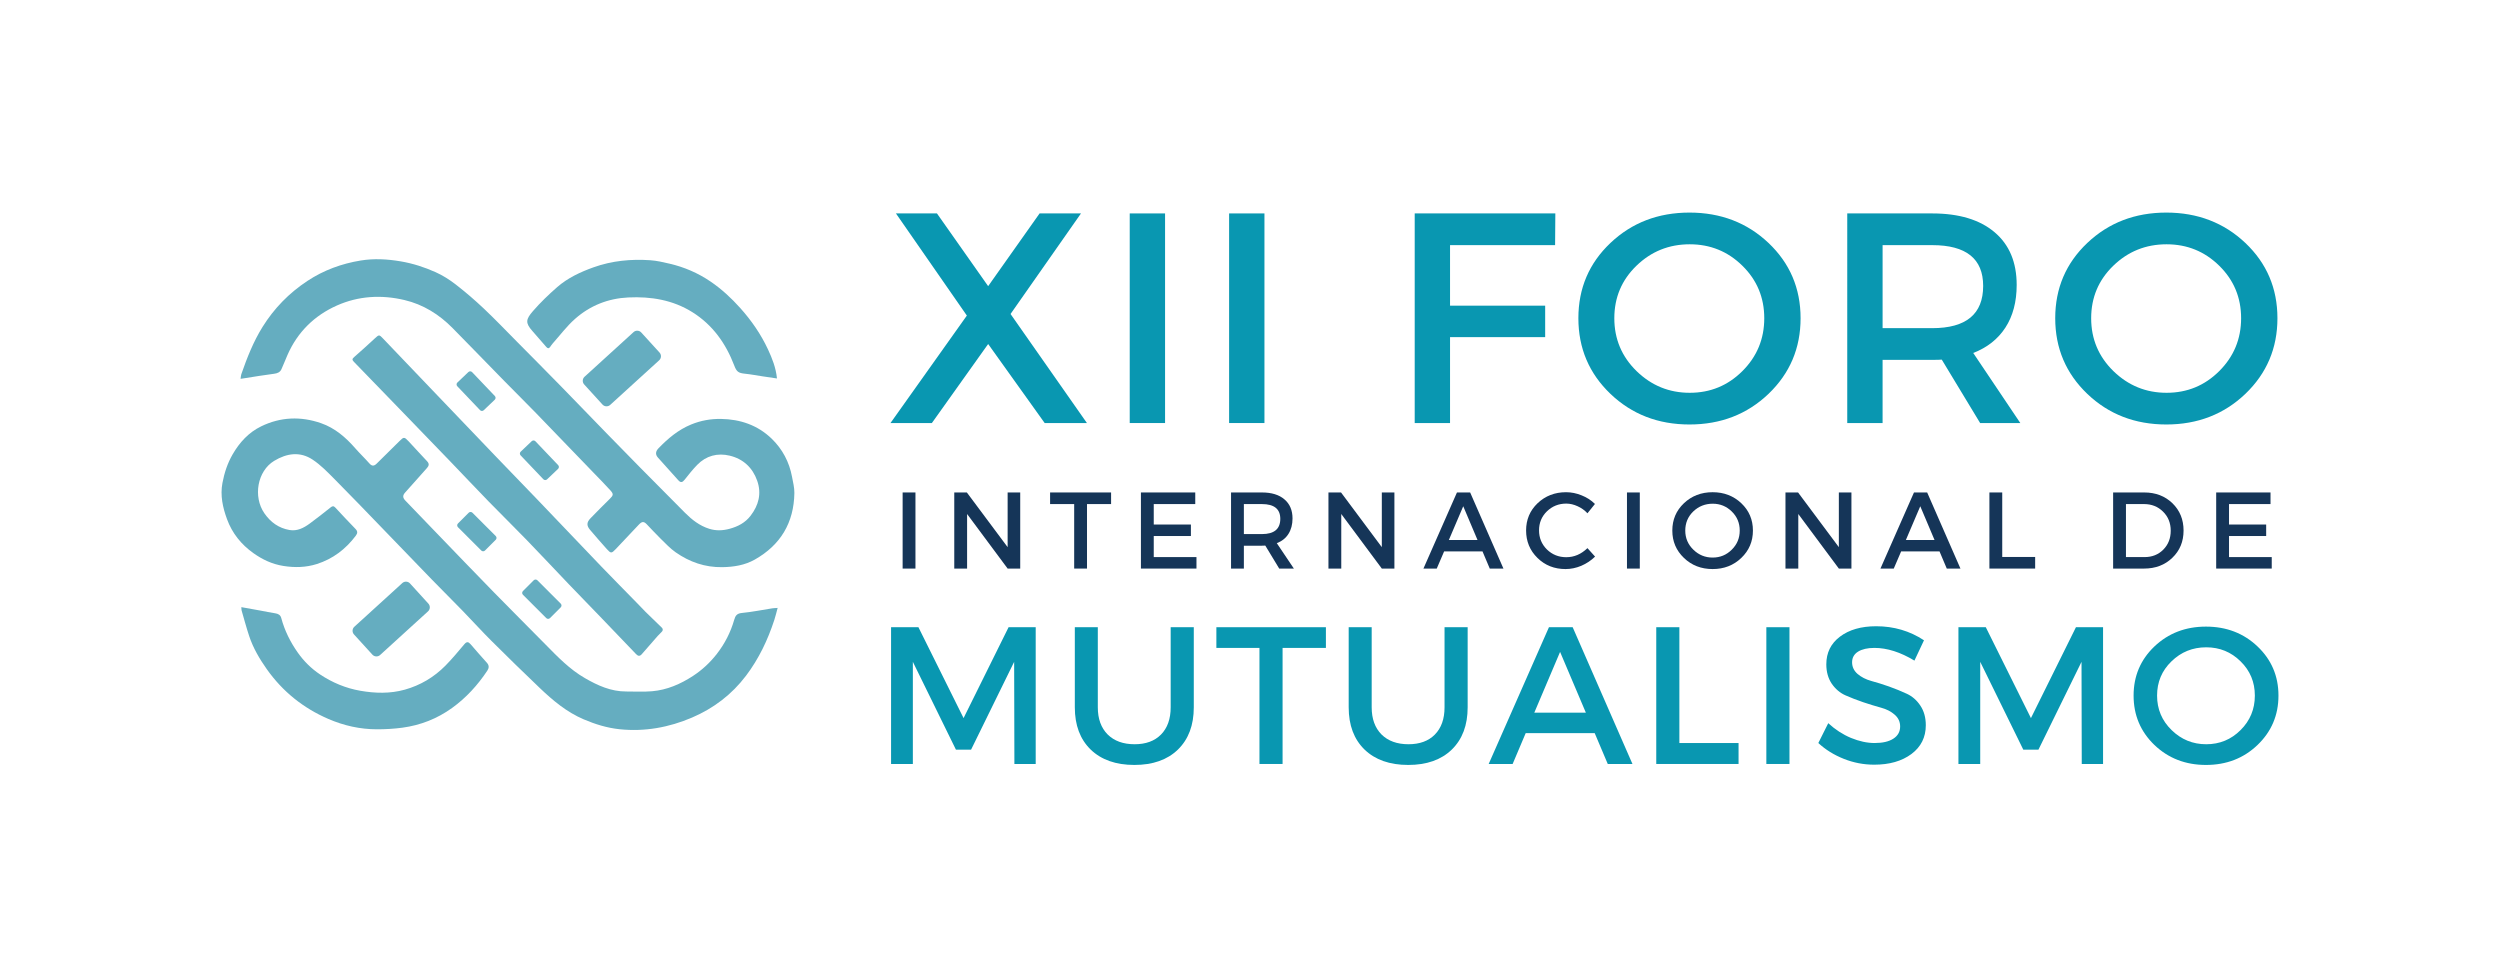 <?xml version="1.0" encoding="utf-8"?>
<!-- Generator: Adobe Illustrator 16.0.0, SVG Export Plug-In . SVG Version: 6.00 Build 0)  -->
<!DOCTYPE svg PUBLIC "-//W3C//DTD SVG 1.1//EN" "http://www.w3.org/Graphics/SVG/1.1/DTD/svg11.dtd">
<svg version="1.1" id="Capa_1" xmlns="http://www.w3.org/2000/svg" xmlns:xlink="http://www.w3.org/1999/xlink" x="0px" y="0px"
	 width="429px" height="167.742px" viewBox="0 0 429 167.742" enable-background="new 0 0 429 167.742" xml:space="preserve">
<g>
	<polygon fill="#0997B1" points="173.409,53.882 186.514,72.593 179.266,72.593 169.567,59.032 159.91,72.593 152.808,72.593 
		165.912,54.152 153.742,36.624 160.782,36.624 169.567,49.105 178.394,36.624 185.496,36.624 	"/>
	<rect x="193.861" y="36.624" fill="#0997B1" width="6.064" height="35.969"/>
	<rect x="210.915" y="36.624" fill="#0997B1" width="6.064" height="35.969"/>
	<polygon fill="#0997B1" points="266.854,42.065 248.827,42.065 248.827,52.449 265.151,52.449 265.151,57.849 248.827,57.849 
		248.827,72.593 242.764,72.593 242.764,36.624 266.896,36.624 	"/>
	<path fill="#0997B1" d="M276.354,41.691c3.665-3.473,8.188-5.212,13.561-5.212c5.368,0,9.891,1.739,13.561,5.212
		c3.666,3.479,5.504,7.783,5.504,12.917c0,5.141-1.838,9.465-5.504,12.98c-3.67,3.504-8.192,5.254-13.561,5.254
		c-5.373,0-9.896-1.75-13.561-5.254c-3.672-3.515-5.504-7.839-5.504-12.98C270.85,49.474,272.682,45.17,276.354,41.691
		 M289.956,41.92c-3.562,0-6.604,1.225-9.138,3.676c-2.534,2.451-3.801,5.457-3.801,9.013c0,3.562,1.272,6.584,3.821,9.076
		c2.56,2.482,5.597,3.718,9.117,3.718c3.531,0,6.542-1.236,9.034-3.718c2.502-2.492,3.759-5.514,3.759-9.076
		c0-3.556-1.257-6.562-3.759-9.013C296.498,43.145,293.487,41.92,289.956,41.92"/>
	<path fill="#0997B1" d="M339.791,72.593l-6.583-10.882c-0.332,0.031-0.883,0.042-1.641,0.042h-8.515v10.84h-6.064V36.624h14.579
		c4.595,0,8.161,1.075,10.694,3.219c2.534,2.134,3.801,5.151,3.801,9.055c0,2.882-0.644,5.317-1.931,7.311
		c-1.288,1.983-3.131,3.437-5.525,4.361l8.079,12.024H339.791z M323.053,56.312h8.515c5.825,0,8.743-2.414,8.743-7.248
		c0-4.662-2.918-6.999-8.743-6.999h-8.515V56.312z"/>
	<path fill="#0997B1" d="M358.181,41.691c3.665-3.473,8.188-5.212,13.561-5.212c5.368,0,9.891,1.739,13.562,5.212
		c3.666,3.479,5.504,7.783,5.504,12.917c0,5.141-1.838,9.465-5.504,12.98c-3.671,3.504-8.193,5.254-13.562,5.254
		c-5.373,0-9.896-1.75-13.561-5.254c-3.671-3.515-5.504-7.839-5.504-12.98C352.677,49.474,354.51,45.17,358.181,41.691
		 M371.783,41.92c-3.562,0-6.604,1.225-9.138,3.676c-2.534,2.451-3.801,5.457-3.801,9.013c0,3.562,1.272,6.584,3.821,9.076
		c2.56,2.482,5.597,3.718,9.117,3.718c3.53,0,6.542-1.236,9.034-3.718c2.502-2.492,3.759-5.514,3.759-9.076
		c0-3.556-1.257-6.562-3.759-9.013C378.325,43.145,375.313,41.92,371.783,41.92"/>
	<rect x="154.891" y="84.506" fill="#153558" width="2.201" height="13.062"/>
	<polygon fill="#153558" points="175.07,97.567 172.91,97.567 165.953,88.202 165.953,97.567 163.752,97.567 163.752,84.506 
		165.912,84.506 172.91,93.892 172.91,84.506 175.07,84.506 	"/>
	<polygon fill="#153558" points="190.663,86.499 186.53,86.499 186.53,97.567 184.329,97.567 184.329,86.499 180.196,86.499 
		180.196,84.506 190.663,84.506 	"/>
	<polygon fill="#153558" points="205.106,86.499 197.983,86.499 197.983,90.009 204.359,90.009 204.359,91.981 197.983,91.981 
		197.983,95.596 205.314,95.596 205.314,97.567 195.782,97.567 195.782,84.506 205.106,84.506 	"/>
	<path fill="#153558" d="M219.513,97.567l-2.389-3.945c-0.124,0.016-0.322,0.021-0.581,0.021h-3.095v3.925h-2.201V84.506h5.296
		c1.661,0,2.949,0.394,3.863,1.184c0.924,0.778,1.391,1.868,1.391,3.28c0,1.039-0.239,1.927-0.706,2.659
		c-0.457,0.721-1.122,1.246-1.993,1.578l2.928,4.36H219.513z M213.448,91.649h3.095c2.103,0,3.156-0.872,3.156-2.617
		c0-1.688-1.054-2.533-3.156-2.533h-3.095V91.649z"/>
	<polygon fill="#153558" points="239.28,97.567 237.12,97.567 230.162,88.202 230.162,97.567 227.962,97.567 227.962,84.506 
		230.122,84.506 237.12,93.892 237.12,84.506 239.28,84.506 	"/>
	<path fill="#153558" d="M254.396,94.619h-6.584l-1.267,2.948h-2.284l5.752-13.062h2.264l5.712,13.062h-2.347L254.396,94.619z
		 M253.544,92.667l-2.451-5.794l-2.472,5.794H253.544z"/>
	<path fill="#153558" d="M268.73,84.464c0.914,0,1.808,0.182,2.68,0.54c0.883,0.348,1.646,0.841,2.284,1.474l-1.287,1.601
		c-0.472-0.51-1.033-0.914-1.683-1.205c-0.653-0.301-1.303-0.457-1.952-0.457c-1.303,0-2.408,0.446-3.322,1.33
		c-0.903,0.887-1.351,1.972-1.351,3.26c0,1.287,0.447,2.383,1.351,3.281c0.914,0.888,2.02,1.329,3.322,1.329
		c1.355,0,2.565-0.52,3.635-1.558l1.308,1.454c-0.679,0.664-1.469,1.193-2.366,1.578c-0.889,0.373-1.786,0.56-2.7,0.56
		c-1.91,0-3.521-0.633-4.818-1.909c-1.303-1.272-1.952-2.846-1.952-4.715c0-1.854,0.654-3.41,1.973-4.673
		C265.18,85.098,266.805,84.464,268.73,84.464"/>
	<rect x="279.188" y="84.506" fill="#153558" width="2.201" height="13.062"/>
	<path fill="#153558" d="M288.963,86.354c1.329-1.256,2.97-1.89,4.922-1.89s3.593,0.634,4.922,1.89
		c1.329,1.261,1.994,2.825,1.994,4.693c0,1.859-0.665,3.422-1.994,4.694c-1.329,1.276-2.97,1.909-4.922,1.909
		s-3.593-0.633-4.922-1.909c-1.329-1.272-1.993-2.835-1.993-4.694C286.97,89.179,287.634,87.614,288.963,86.354 M293.905,86.437
		c-1.303,0-2.419,0.446-3.343,1.33c-0.914,0.887-1.371,1.983-1.371,3.28c0,1.288,0.463,2.383,1.391,3.282
		c0.925,0.902,2.025,1.35,3.303,1.35c1.287,0,2.378-0.447,3.281-1.35c0.914-0.899,1.371-1.994,1.371-3.282
		c0-1.297-0.457-2.394-1.371-3.28C296.263,86.883,295.178,86.437,293.905,86.437"/>
	<polygon fill="#153558" points="317.705,97.567 315.546,97.567 308.588,88.202 308.588,97.567 306.387,97.567 306.387,84.506 
		308.547,84.506 315.546,93.892 315.546,84.506 317.705,84.506 	"/>
	<path fill="#153558" d="M332.82,94.619h-6.583l-1.267,2.948h-2.285l5.753-13.062h2.263l5.712,13.062h-2.347L332.82,94.619z
		 M331.968,92.667l-2.45-5.794l-2.472,5.794H331.968z"/>
	<polygon fill="#153558" points="343.584,95.575 349.232,95.575 349.232,97.567 341.383,97.567 341.383,84.506 343.584,84.506 	"/>
	<path fill="#153558" d="M362.612,84.506h5.337c1.953,0,3.563,0.618,4.839,1.848c1.272,1.236,1.911,2.799,1.911,4.693
		c0,1.885-0.644,3.442-1.932,4.673c-1.276,1.235-2.896,1.848-4.859,1.848h-5.296V84.506z M364.814,86.499v9.097h3.197
		c1.289,0,2.353-0.421,3.199-1.267c0.856-0.857,1.287-1.942,1.287-3.262c0-1.329-0.446-2.419-1.329-3.281
		c-0.872-0.856-1.952-1.287-3.239-1.287H364.814z"/>
	<polygon fill="#153558" points="389.621,86.499 382.499,86.499 382.499,90.009 388.875,90.009 388.875,91.981 382.499,91.981 
		382.499,95.596 389.83,95.596 389.83,97.567 380.298,97.567 380.298,84.506 389.621,84.506 	"/>
	<polygon fill="#0997B1" points="177.726,131.098 174.07,131.098 174.029,113.57 166.636,128.646 164.04,128.646 156.646,113.57 
		156.646,131.098 152.908,131.098 152.908,107.63 157.602,107.63 165.348,123.227 173.073,107.63 177.726,107.63 	"/>
	<path fill="#0997B1" d="M204.854,107.63v13.748c0,3.063-0.908,5.478-2.721,7.248c-1.816,1.761-4.309,2.638-7.476,2.638
		c-3.173,0-5.67-0.877-7.497-2.638c-1.818-1.771-2.721-4.185-2.721-7.248V107.63h3.945v13.748c0,1.968,0.562,3.52,1.683,4.652
		c1.132,1.122,2.679,1.682,4.631,1.682c1.921,0,3.432-0.55,4.527-1.661c1.105-1.121,1.662-2.679,1.662-4.673V107.63H204.854z"/>
	<polygon fill="#0997B1" points="227.525,111.182 220.09,111.182 220.09,131.098 216.124,131.098 216.124,111.182 208.73,111.182 
		208.73,107.63 227.525,107.63 	"/>
	<path fill="#0997B1" d="M251.85,107.63v13.748c0,3.063-0.908,5.478-2.721,7.248c-1.816,1.761-4.309,2.638-7.476,2.638
		c-3.173,0-5.669-0.877-7.497-2.638c-1.817-1.771-2.721-4.185-2.721-7.248V107.63h3.946v13.748c0,1.968,0.561,3.52,1.682,4.652
		c1.132,1.122,2.68,1.682,4.631,1.682c1.921,0,3.433-0.55,4.528-1.661c1.104-1.121,1.661-2.679,1.661-4.673V107.63H251.85z"/>
	<path fill="#0997B1" d="M273.649,125.802h-11.838l-2.243,5.296h-4.111l10.342-23.468h4.071l10.259,23.468h-4.237L273.649,125.802z
		 M272.133,122.292l-4.423-10.426l-4.424,10.426H272.133z"/>
	<polygon fill="#0997B1" points="288.181,127.505 298.336,127.505 298.336,131.098 284.214,131.098 284.214,107.63 288.181,107.63 	
		"/>
	<rect x="303.105" y="107.63" fill="#0997B1" width="3.968" height="23.468"/>
	<path fill="#0997B1" d="M321.953,107.464c3.032,0,5.764,0.805,8.203,2.409l-1.641,3.489c-2.398-1.454-4.688-2.181-6.874-2.181
		c-1.179,0-2.113,0.217-2.804,0.643c-0.68,0.432-1.018,1.039-1.018,1.828c0,0.779,0.312,1.443,0.935,1.993
		c0.634,0.541,1.418,0.946,2.347,1.205c0.939,0.25,1.957,0.571,3.053,0.955c1.091,0.391,2.107,0.805,3.054,1.246
		c0.938,0.432,1.713,1.112,2.326,2.036c0.622,0.929,0.934,2.051,0.934,3.363c0,2.067-0.825,3.713-2.472,4.943
		c-1.651,1.221-3.773,1.827-6.375,1.827c-1.803,0-3.541-0.332-5.213-0.997c-1.678-0.664-3.137-1.568-4.383-2.72l1.704-3.406
		c1.188,1.095,2.492,1.941,3.904,2.533c1.423,0.582,2.772,0.873,4.05,0.873c1.381,0,2.455-0.249,3.219-0.748
		c0.773-0.498,1.163-1.194,1.163-2.097c0-0.801-0.313-1.475-0.935-2.016c-0.623-0.55-1.406-0.955-2.347-1.204
		c-0.945-0.26-1.963-0.571-3.053-0.935c-1.095-0.374-2.113-0.768-3.054-1.185c-0.929-0.414-1.713-1.078-2.347-1.992
		c-0.622-0.924-0.934-2.036-0.934-3.323c0-1.993,0.778-3.578,2.346-4.756C317.307,108.062,319.378,107.464,321.953,107.464"/>
	<polygon fill="#0997B1" points="360.885,131.098 357.229,131.098 357.188,113.57 349.795,128.646 347.199,128.646 339.806,113.57 
		339.806,131.098 336.067,131.098 336.067,107.63 340.762,107.63 348.508,123.227 356.232,107.63 360.885,107.63 	"/>
	<path fill="#0997B1" d="M369.697,110.933c2.394-2.27,5.342-3.406,8.847-3.406c3.515,0,6.464,1.137,8.848,3.406
		c2.393,2.273,3.592,5.082,3.592,8.432c0,3.354-1.199,6.178-3.592,8.473c-2.384,2.284-5.333,3.427-8.848,3.427
		c-3.505,0-6.453-1.143-8.847-3.427c-2.383-2.295-3.572-5.119-3.572-8.473C366.125,116.015,367.314,113.206,369.697,110.933
		 M378.585,111.078c-2.325,0-4.313,0.805-5.959,2.409c-1.651,1.593-2.472,3.551-2.472,5.877c0,2.325,0.83,4.299,2.492,5.918
		c1.661,1.621,3.639,2.43,5.938,2.43c2.312,0,4.279-0.809,5.898-2.43c1.631-1.619,2.45-3.593,2.45-5.918
		c0-2.326-0.819-4.284-2.45-5.877C382.864,111.883,380.896,111.078,378.585,111.078"/>
	<path fill="#65ADC0" d="M133.443,104.32c-0.209,0.761-0.36,1.419-0.569,2.06c-1.125,3.436-2.653,6.656-4.849,9.563
		c-2.448,3.242-5.578,5.607-9.258,7.186c-3.959,1.698-8.132,2.461-12.459,2.007c-2.136-0.224-4.17-0.854-6.148-1.697
		c-2.921-1.243-5.297-3.244-7.554-5.396c-2.784-2.656-5.538-5.344-8.265-8.06c-1.661-1.653-3.234-3.396-4.868-5.078
		c-1.79-1.844-3.616-3.65-5.407-5.494c-2.77-2.851-5.52-5.722-8.284-8.578c-2.799-2.893-5.582-5.803-8.419-8.657
		c-1.165-1.172-2.341-2.387-3.704-3.294c-2.171-1.446-4.438-1.112-6.614,0.203c-2.878,1.74-3.658,6.137-1.673,9.004
		c1.068,1.541,2.469,2.539,4.308,2.861c1.306,0.228,2.419-0.346,3.431-1.08c1.23-0.897,2.425-1.846,3.615-2.794
		c0.309-0.246,0.521-0.29,0.807,0.019c1.144,1.23,2.291,2.458,3.462,3.663c0.399,0.41,0.386,0.735,0.049,1.182
		c-1.734,2.304-3.94,3.98-6.684,4.85c-1.859,0.589-3.772,0.64-5.734,0.327c-1.93-0.307-3.593-1.095-5.144-2.198
		c-2.089-1.485-3.643-3.411-4.527-5.827c-0.734-2.006-1.193-4.061-0.784-6.222c0.327-1.734,0.868-3.384,1.757-4.918
		c1.188-2.05,2.744-3.747,4.883-4.789c3.333-1.623,6.797-1.757,10.285-0.542c2.382,0.83,4.228,2.431,5.866,4.307
		c0.777,0.889,1.64,1.704,2.419,2.592c0.471,0.537,0.835,0.461,1.291,0.003c1.268-1.274,2.563-2.522,3.836-3.791
		c0.779-0.776,0.852-0.801,1.609,0c1.061,1.12,2.078,2.282,3.147,3.394c0.439,0.457,0.362,0.79-0.024,1.217
		c-1.252,1.382-2.464,2.8-3.721,4.177c-0.48,0.526-0.4,0.934,0.061,1.407c1.742,1.792,3.464,3.604,5.199,5.401
		c3.314,3.436,6.618,6.881,9.954,10.295c2.96,3.029,5.965,6.014,8.934,9.034c2.061,2.097,4.107,4.211,6.68,5.697
		c2.199,1.272,4.487,2.315,7.108,2.308c1.48-0.004,2.97,0.085,4.439-0.043c2.564-0.222,4.868-1.223,7.017-2.623
		c1.581-1.03,2.942-2.303,4.09-3.776c1.364-1.75,2.372-3.717,2.986-5.858c0.203-0.708,0.459-1.092,1.305-1.174
		c1.758-0.171,3.497-0.527,5.245-0.8C132.794,104.348,133.059,104.348,133.443,104.32"/>
	<path fill="#65ADC0" d="M41.282,65.006c0.054-0.349,0.055-0.581,0.127-0.789c0.979-2.81,2.061-5.575,3.642-8.114
		c1.987-3.191,4.545-5.811,7.692-7.89c2.81-1.856,5.89-2.976,9.17-3.511c2.275-0.371,4.565-0.241,6.862,0.15
		c2.083,0.355,4.06,0.997,5.96,1.846c1.231,0.551,2.408,1.296,3.477,2.125c1.666,1.292,3.273,2.674,4.807,4.122
		c1.945,1.838,3.797,3.776,5.681,5.679c2.531,2.555,5.066,5.106,7.58,7.678c2.754,2.815,5.482,5.655,8.229,8.478
		c1.762,1.811,3.528,3.616,5.304,5.414c2.57,2.604,5.144,5.205,7.729,7.796c1.198,1.2,2.512,2.233,4.174,2.753
		c1.177,0.368,2.327,0.313,3.496-0.005c1.418-0.385,2.667-1.037,3.582-2.224c1.397-1.812,1.919-3.811,1.144-6.018
		c-0.796-2.263-2.424-3.755-4.721-4.305c-2.084-0.5-4.044,0.001-5.585,1.59c-0.772,0.796-1.462,1.674-2.154,2.543
		c-0.362,0.454-0.66,0.563-1.084,0.084c-1.16-1.31-2.351-2.593-3.507-3.906c-0.468-0.531-0.375-1.071,0.108-1.571
		c1.635-1.69,3.379-3.174,5.618-4.093c1.672-0.686,3.368-0.975,5.112-0.95c3.292,0.049,6.29,1.066,8.688,3.382
		c1.852,1.788,3.034,4.013,3.506,6.573c0.168,0.912,0.411,1.835,0.398,2.75c-0.073,5.094-2.368,8.93-6.791,11.43
		c-1.706,0.964-3.602,1.273-5.586,1.303c-2.975,0.043-5.604-0.881-7.986-2.544c-0.96-0.67-1.776-1.555-2.621-2.378
		c-0.813-0.794-1.574-1.639-2.365-2.454c-0.499-0.514-0.815-0.482-1.366,0.102c-1.311,1.393-2.62,2.786-3.938,4.172
		c-0.729,0.766-0.837,0.771-1.545-0.019c-0.971-1.082-1.928-2.178-2.867-3.287c-0.615-0.728-0.593-1.286,0.083-1.985
		c1.092-1.129,2.202-2.242,3.32-3.345c0.594-0.586,0.663-0.8,0.098-1.43c-0.894-0.998-1.844-1.945-2.773-2.911
		c-3.321-3.445-6.636-6.897-9.969-10.331c-1.774-1.828-3.589-3.616-5.372-5.436c-2.994-3.056-5.966-6.133-8.97-9.18
		c-2.314-2.348-5.04-4.053-8.264-4.814c-3.946-0.933-7.886-0.709-11.586,0.937c-3.859,1.717-6.76,4.554-8.483,8.485
		c-0.354,0.81-0.673,1.638-1.037,2.444c-0.236,0.522-0.673,0.71-1.252,0.784c-1.69,0.214-3.37,0.503-5.054,0.763
		C41.796,64.929,41.599,64.958,41.282,65.006"/>
	<path fill="#65ADC0" d="M41.413,104.185c1.181,0.213,2.251,0.403,3.321,0.599c0.824,0.15,1.643,0.333,2.471,0.453
		c0.526,0.076,0.917,0.283,1.058,0.81c0.574,2.156,1.569,4.143,2.836,5.938c1.023,1.451,2.307,2.739,3.822,3.748
		c2.11,1.404,4.4,2.361,6.898,2.8c2.559,0.448,5.129,0.516,7.644-0.188c2.671-0.746,5.013-2.14,6.964-4.112
		c1.149-1.161,2.194-2.428,3.25-3.678c0.41-0.486,0.695-0.454,1.082-0.001c0.917,1.072,1.854,2.128,2.795,3.18
		c0.4,0.447,0.381,0.885,0.066,1.357c-1.651,2.482-3.635,4.661-6.056,6.404c-2.547,1.833-5.407,2.957-8.514,3.376
		c-1.438,0.193-2.901,0.276-4.354,0.276c-2.897-0.001-5.678-0.625-8.345-1.776c-4.32-1.866-7.849-4.699-10.569-8.543
		c-1.251-1.77-2.343-3.625-3.026-5.688c-0.478-1.439-0.869-2.908-1.291-4.366C41.424,104.63,41.437,104.472,41.413,104.185"/>
	<path fill="#65ADC0" d="M133.329,64.944c-0.877-0.129-1.673-0.245-2.469-0.364c-1.008-0.151-2.012-0.346-3.023-0.45
		c-1.131-0.116-1.433-0.337-1.84-1.406c-1.446-3.792-3.709-6.978-7.184-9.153c-3.356-2.101-7.095-2.715-11.004-2.528
		c-3.475,0.166-6.551,1.397-9.129,3.674c-1.418,1.251-2.571,2.802-3.838,4.224c-0.166,0.186-0.299,0.401-0.447,0.602
		c-0.224,0.304-0.426,0.258-0.656-0.01c-0.785-0.914-1.575-1.823-2.374-2.724c-1.246-1.402-1.147-2,0.095-3.432
		c1.272-1.466,2.687-2.826,4.149-4.104c1.818-1.588,3.991-2.596,6.256-3.407c3.158-1.129,6.426-1.435,9.743-1.208
		c1.103,0.075,2.199,0.336,3.281,0.587c2.522,0.586,4.869,1.595,7.019,3.054c1.909,1.296,3.582,2.844,5.122,4.563
		c1.926,2.151,3.549,4.5,4.762,7.107C132.503,61.5,133.141,63.086,133.329,64.944"/>
	<path fill="#65ADC0" d="M113.118,61.822l-8.412,7.66c-0.38,0.346-0.973,0.318-1.319-0.062l-3.142-3.451
		c-0.347-0.38-0.318-0.973,0.062-1.319l8.412-7.661c0.379-0.346,0.973-0.318,1.318,0.062l3.143,3.45
		C113.525,60.882,113.498,61.476,113.118,61.822"/>
	<path fill="#65ADC0" d="M73.453,104.906l-8.23,7.495c-0.379,0.346-0.973,0.317-1.319-0.062l-3.16-3.471
		c-0.346-0.38-0.317-0.973,0.062-1.318l8.23-7.495c0.38-0.347,0.974-0.319,1.319,0.061l3.16,3.471
		C73.86,103.967,73.833,104.561,73.453,104.906"/>
	<path fill="#65ADC0" d="M96.225,104.218l-1.85,1.849c-0.174,0.174-0.458,0.174-0.632,0l-4.007-4.007
		c-0.175-0.174-0.175-0.459,0-0.633l1.849-1.85c0.174-0.174,0.459-0.174,0.633,0l4.007,4.008
		C96.398,103.759,96.398,104.044,96.225,104.218"/>
	<path fill="#65ADC0" d="M85.073,92.623l-1.85,1.849c-0.173,0.174-0.458,0.174-0.632,0l-4.008-4.007
		c-0.174-0.175-0.174-0.459,0-0.632l1.85-1.851c0.174-0.174,0.459-0.174,0.633,0l4.007,4.008
		C85.247,92.164,85.247,92.449,85.073,92.623"/>
	<path fill="#65ADC0" d="M95.769,80.455l-1.895,1.804c-0.178,0.169-0.462,0.163-0.632-0.016l-3.908-4.103
		c-0.17-0.179-0.162-0.463,0.016-0.632l1.894-1.804c0.179-0.169,0.463-0.162,0.632,0.016l3.909,4.104
		C95.953,80.001,95.946,80.286,95.769,80.455"/>
	<path fill="#65ADC0" d="M84.903,68.592l-1.894,1.804c-0.179,0.17-0.463,0.163-0.632-0.015l-3.909-4.104
		c-0.169-0.178-0.162-0.462,0.016-0.632l1.894-1.804c0.178-0.169,0.463-0.163,0.633,0.015l3.908,4.104
		C85.089,68.138,85.082,68.423,84.903,68.592"/>
	<path fill="#65ADC0" d="M113.595,107.732l-2.819-2.736c-0.501-0.518-0.999-1.037-1.502-1.554c-2.043-2.096-4.108-4.171-6.136-6.283
		c-3.636-3.784-7.244-7.592-10.873-11.382c-2.354-2.458-4.731-4.895-7.089-7.352c-3.665-3.82-7.321-7.648-10.98-11.475
		c-2.814-2.942-5.632-5.881-8.439-8.83c-0.692-0.727-0.701-0.729-1.438-0.049c-1.168,1.079-2.342,2.152-3.542,3.194
		c-0.341,0.296-0.39,0.473-0.063,0.808c2.63,2.697,5.246,5.408,7.865,8.117c2.878,2.977,5.759,5.95,8.631,8.933
		c2.22,2.306,4.413,4.64,6.646,6.935c2.17,2.229,4.396,4.406,6.561,6.642c2.42,2.499,4.792,5.043,7.197,7.557
		c1.867,1.95,3.755,3.88,5.628,5.825c1.974,2.048,3.943,4.1,5.904,6.159c0.337,0.354,0.638,0.411,0.973,0.029
		c0.923-1.054,1.845-2.109,2.763-3.166c0.004-0.003,0.01-0.005,0.014-0.009l0.709-0.73
		C113.774,108.189,113.771,107.904,113.595,107.732"/>
</g>
</svg>
